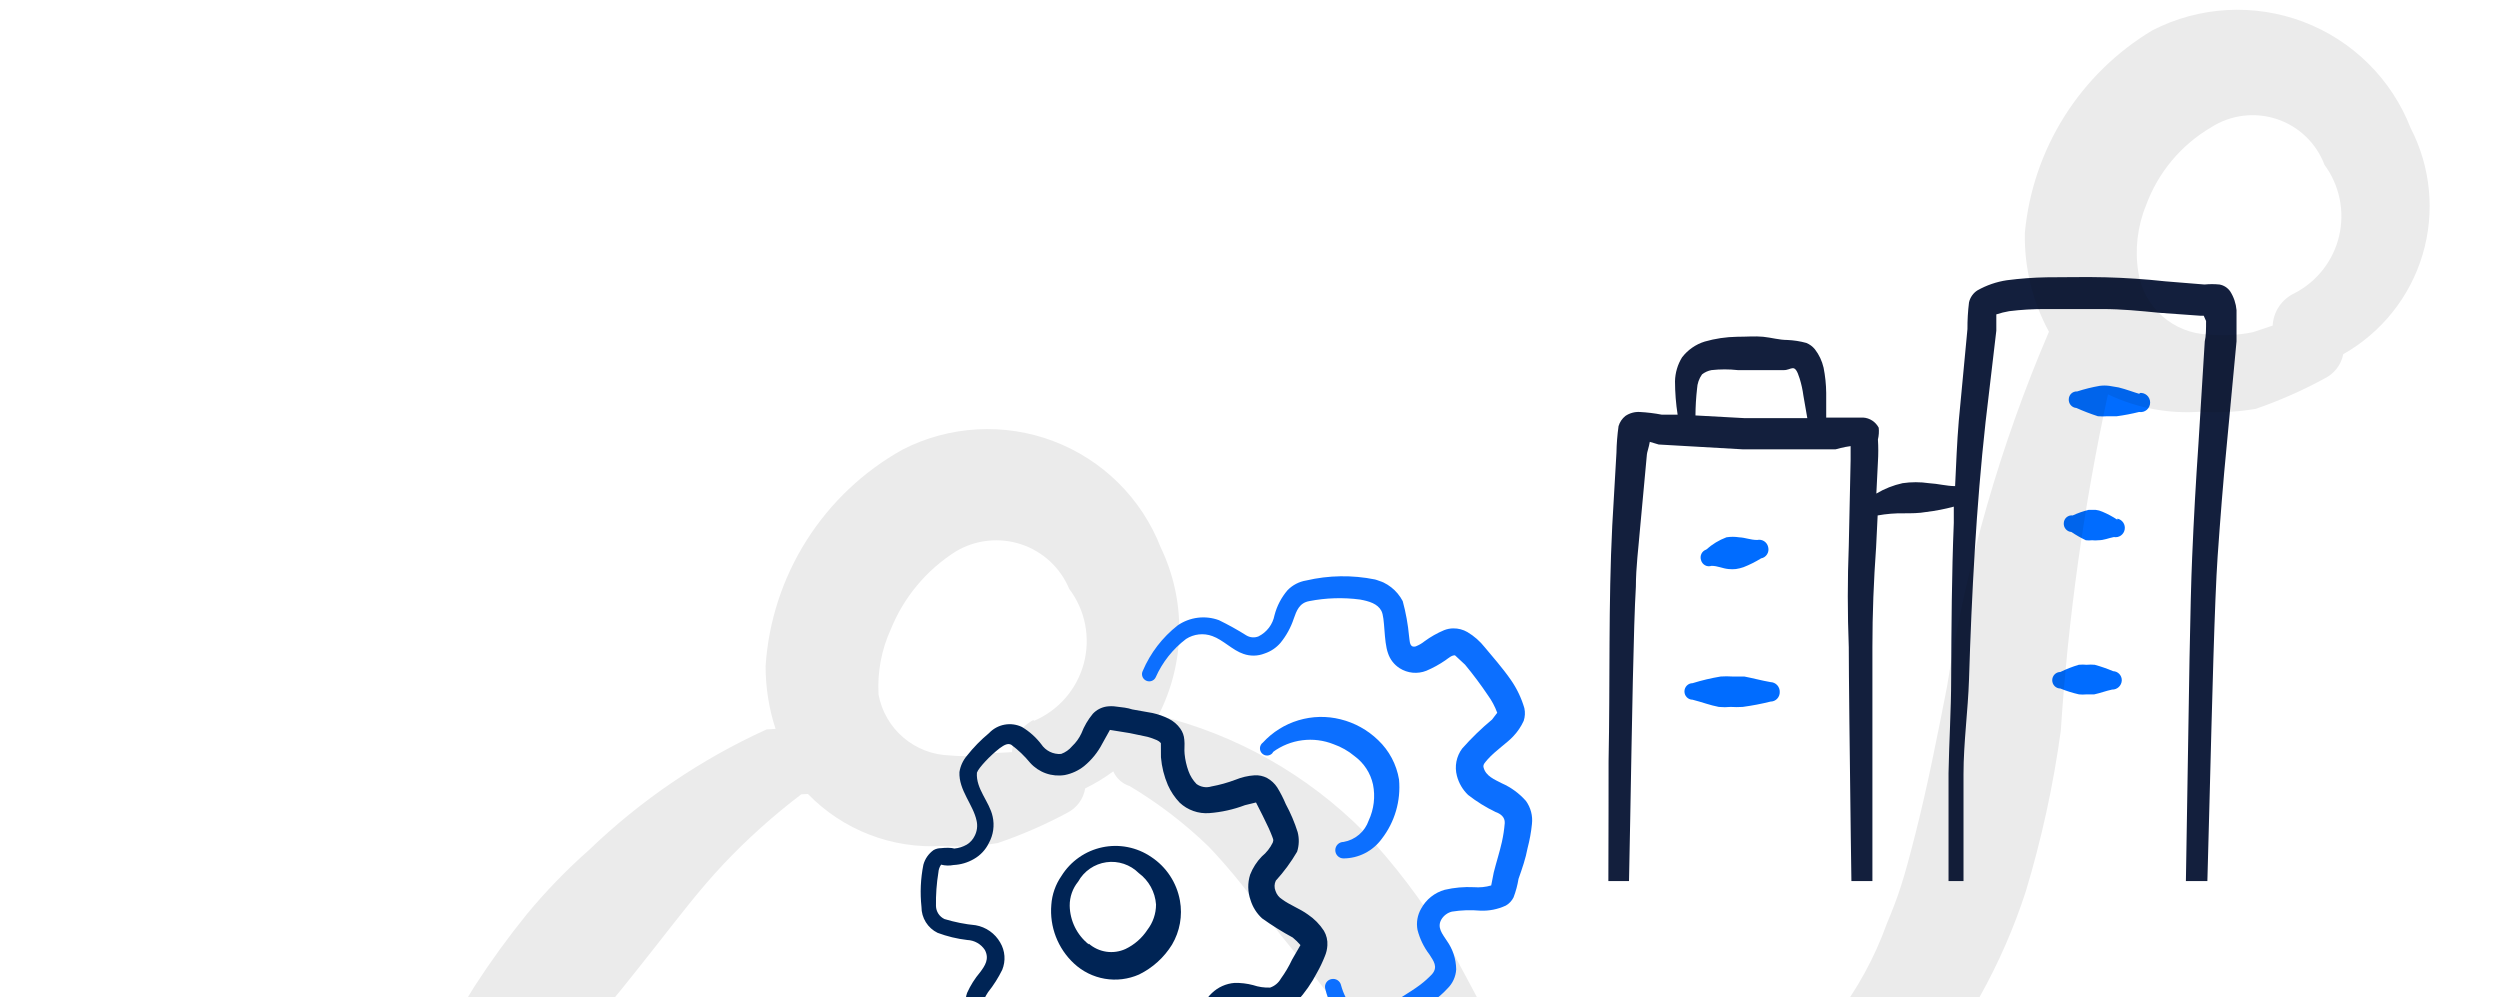 <svg width="193" height="77" viewBox="0 0 193 77" fill="none" xmlns="http://www.w3.org/2000/svg">
<g clip-path="url(#clip0_2886_725)">
<g clip-path="url(#clip1_2886_725)">
<path d="M172.66 23.94C172.616 23.427 172.449 22.932 172.174 22.499C172.077 22.359 171.954 22.239 171.811 22.147C171.668 22.055 171.509 21.993 171.343 21.964C170.959 21.925 170.572 21.925 170.187 21.964L167.147 21.717C165.627 21.552 164.107 21.449 162.567 21.408C161.027 21.367 159.527 21.408 158.007 21.408C156.977 21.426 155.949 21.502 154.927 21.635C154.13 21.754 153.361 22.019 152.657 22.417C152.494 22.52 152.353 22.655 152.242 22.814C152.13 22.974 152.051 23.153 152.008 23.343C151.923 24.026 151.883 24.714 151.887 25.402L151.218 32.484C151.076 34.172 151.015 35.84 150.934 37.528C150.286 37.528 149.637 37.342 148.907 37.301C148.235 37.202 147.553 37.202 146.881 37.301C146.167 37.457 145.483 37.728 144.854 38.104L144.976 35.654C145.012 35.078 145.012 34.501 144.976 33.925C145.047 33.629 145.068 33.322 145.037 33.019C144.919 32.796 144.748 32.607 144.539 32.47C144.33 32.333 144.089 32.253 143.841 32.237H141.814H140.983V30.322C140.975 29.672 140.907 29.024 140.781 28.387C140.662 27.87 140.434 27.385 140.112 26.967C139.934 26.747 139.704 26.577 139.443 26.473C138.966 26.343 138.477 26.267 137.984 26.246C137.355 26.246 136.747 26.061 136.119 25.999C135.491 25.937 134.842 25.999 134.093 25.999C133.249 26.013 132.411 26.137 131.6 26.37C130.91 26.584 130.302 27.008 129.857 27.584C129.513 28.14 129.324 28.781 129.31 29.437C129.313 30.299 129.38 31.159 129.512 32.01H128.276C127.72 31.904 127.158 31.835 126.594 31.805C126.199 31.782 125.808 31.89 125.479 32.113C125.229 32.313 125.045 32.586 124.952 32.896C124.857 33.578 124.802 34.265 124.79 34.954L124.466 40.575C124.162 46.627 124.304 52.7 124.182 58.773C124.182 60.276 124.182 79.445 124.02 80.948C124.03 81.103 124.095 81.25 124.203 81.359C124.311 81.469 124.455 81.535 124.608 81.545C124.608 81.545 124.608 81.545 124.729 81.545C124.851 81.545 124.729 81.648 124.729 81.71C124.735 81.881 124.805 82.043 124.926 82.162C125.047 82.282 125.209 82.348 125.378 82.348C130.728 82.472 136.079 82.739 141.429 82.863H148.32H152.373C157.865 82.739 163.378 82.492 168.87 82.328C169.06 82.322 169.241 82.242 169.373 82.103C169.505 81.965 169.58 81.779 169.579 81.586C169.579 81.586 169.579 81.483 169.579 81.422C169.664 81.363 169.734 81.287 169.787 81.198C169.839 81.109 169.872 81.01 169.883 80.907C170.431 74.154 170.735 49.736 171.201 42.963C171.403 40.08 171.626 37.198 171.91 34.316L172.66 26.349C172.715 25.547 172.715 24.742 172.66 23.94ZM138.936 29.231C139.067 29.654 139.162 30.088 139.22 30.528L139.524 32.278H134.64L130.89 32.072C130.894 31.384 130.935 30.697 131.012 30.014C131.031 29.613 131.165 29.226 131.397 28.902C131.611 28.735 131.861 28.622 132.127 28.572C132.8 28.498 133.48 28.498 134.153 28.572H137.659C138.328 28.614 138.531 27.914 138.936 29.231ZM139.078 80.578C134.498 80.578 129.897 80.886 125.297 81.092C125.824 75.06 125.925 51.341 126.29 45.289C126.29 43.786 126.493 42.283 126.614 40.78L127.141 35.078C127.141 34.954 127.303 34.501 127.364 34.11L128.053 34.316L134.518 34.687H141.713C141.713 34.687 142.361 34.501 142.868 34.44V35.51L142.726 42.139C142.625 44.733 142.625 47.348 142.726 49.962C142.726 53.832 143.01 75.369 143.111 79.24C143.108 79.337 143.125 79.433 143.161 79.524C143.197 79.614 143.251 79.695 143.32 79.763C143.388 79.831 143.47 79.883 143.56 79.917C143.65 79.951 143.745 79.966 143.841 79.96C143.934 79.96 144.026 79.941 144.112 79.905C144.198 79.869 144.277 79.816 144.342 79.749C144.408 79.682 144.461 79.603 144.496 79.515C144.532 79.428 144.55 79.334 144.55 79.24V49.941C144.55 47.368 144.651 44.815 144.834 42.263L144.955 39.792C145.624 39.671 146.303 39.616 146.982 39.627C147.55 39.627 148.137 39.627 148.705 39.525C149.423 39.439 150.134 39.301 150.833 39.113V40.369C150.671 44.362 150.65 48.377 150.63 52.391C150.63 54.821 150.468 57.25 150.427 59.679V80.495H148.401C145.199 80.536 142.138 80.516 139.078 80.578ZM170.309 24.784C170.309 25.361 170.309 25.958 170.208 26.349L169.721 34.254C169.519 37.178 169.357 40.08 169.235 43.004C168.931 49.756 168.789 74.196 168.404 80.948L151.583 80.619V80.516V59.761C151.583 57.332 151.927 54.903 152.008 52.453C152.11 49.118 152.251 45.804 152.454 42.489C152.657 39.175 152.92 35.901 153.285 32.587L154.116 25.526V24.27C154.441 24.163 154.773 24.081 155.109 24.023C156.03 23.909 156.958 23.854 157.886 23.858H162.304C163.783 23.858 165.222 24.002 166.681 24.146L169.843 24.373H170.127L170.309 24.784Z" fill="#131F3D"/>
<path d="M165.221 30.425C164.654 30.26 164.147 30.054 163.56 29.91L162.83 29.787C162.588 29.756 162.343 29.756 162.1 29.787C161.51 29.889 160.928 30.034 160.357 30.219C160.276 30.213 160.194 30.225 160.117 30.252C160.04 30.279 159.969 30.322 159.908 30.378C159.848 30.433 159.799 30.501 159.765 30.576C159.73 30.652 159.711 30.733 159.709 30.816C159.703 30.9 159.714 30.984 159.741 31.064C159.767 31.143 159.809 31.217 159.864 31.28C159.918 31.343 159.985 31.395 160.059 31.431C160.133 31.468 160.214 31.49 160.297 31.495C160.839 31.738 161.394 31.951 161.959 32.134C162.201 32.154 162.445 32.154 162.688 32.134H163.418C163.997 32.056 164.572 31.945 165.14 31.804C165.245 31.822 165.352 31.817 165.454 31.788C165.557 31.76 165.652 31.709 165.733 31.639C165.814 31.57 165.879 31.483 165.923 31.385C165.968 31.288 165.991 31.181 165.991 31.073C165.991 30.966 165.968 30.859 165.923 30.762C165.879 30.664 165.814 30.577 165.733 30.508C165.652 30.438 165.557 30.387 165.454 30.359C165.352 30.33 165.245 30.325 165.14 30.343L165.221 30.425Z" fill="#006CFF"/>
<path d="M163.458 40.122C163.092 39.88 162.706 39.673 162.303 39.504C162.136 39.428 161.958 39.379 161.776 39.36H161.249C160.824 39.464 160.41 39.608 160.012 39.792C159.928 39.781 159.842 39.787 159.76 39.812C159.678 39.836 159.602 39.878 159.537 39.934C159.472 39.991 159.419 40.06 159.382 40.139C159.346 40.217 159.325 40.302 159.323 40.389C159.318 40.473 159.329 40.557 159.355 40.637C159.382 40.716 159.424 40.79 159.478 40.853C159.533 40.916 159.599 40.968 159.674 41.005C159.748 41.042 159.829 41.063 159.911 41.069C160.267 41.309 160.639 41.522 161.026 41.707C161.187 41.727 161.351 41.727 161.512 41.707C161.674 41.727 161.837 41.727 161.999 41.707C162.424 41.707 162.769 41.542 163.194 41.46C163.38 41.495 163.572 41.454 163.727 41.346C163.883 41.238 163.99 41.072 164.025 40.883C164.06 40.695 164.02 40.5 163.914 40.342C163.807 40.184 163.643 40.075 163.458 40.039V40.122Z" fill="#006CFF"/>
<path d="M163.134 51.815C162.671 51.62 162.198 51.455 161.715 51.321C161.506 51.302 161.296 51.302 161.087 51.321C160.884 51.301 160.681 51.301 160.479 51.321C159.992 51.467 159.517 51.652 159.06 51.877C158.893 51.877 158.733 51.944 158.616 52.064C158.498 52.183 158.432 52.346 158.432 52.515C158.432 52.684 158.498 52.846 158.616 52.966C158.733 53.086 158.893 53.153 159.06 53.153C159.526 53.344 160.008 53.496 160.499 53.606C160.694 53.627 160.891 53.627 161.087 53.606H161.674C162.161 53.503 162.566 53.338 163.052 53.235C163.243 53.241 163.427 53.171 163.567 53.04C163.708 52.91 163.792 52.728 163.802 52.535C163.805 52.444 163.79 52.352 163.758 52.266C163.726 52.18 163.677 52.101 163.615 52.034C163.553 51.968 163.478 51.914 163.396 51.876C163.313 51.838 163.224 51.818 163.134 51.815Z" fill="#006CFF"/>
<path d="M132.127 43.683C132.613 43.683 132.978 43.889 133.444 43.93C133.633 43.951 133.823 43.951 134.012 43.93C134.212 43.901 134.409 43.853 134.6 43.786C135.071 43.601 135.526 43.373 135.957 43.106C136.051 43.089 136.14 43.053 136.219 43C136.298 42.946 136.366 42.877 136.417 42.795C136.469 42.714 136.503 42.623 136.518 42.528C136.533 42.432 136.528 42.335 136.505 42.242C136.485 42.148 136.448 42.059 136.395 41.98C136.341 41.901 136.273 41.834 136.194 41.782C136.114 41.731 136.026 41.695 135.933 41.679C135.84 41.662 135.745 41.665 135.653 41.686C135.147 41.686 134.741 41.501 134.255 41.48C133.933 41.429 133.605 41.429 133.282 41.48C132.709 41.694 132.179 42.016 131.722 42.427C131.563 42.479 131.431 42.593 131.355 42.743C131.279 42.894 131.265 43.069 131.316 43.23C131.337 43.316 131.375 43.396 131.428 43.466C131.481 43.536 131.548 43.594 131.624 43.637C131.7 43.68 131.784 43.706 131.871 43.714C131.957 43.721 132.045 43.711 132.127 43.683Z" fill="#006CFF"/>
<path d="M136.687 52.659C135.977 52.535 135.308 52.35 134.66 52.227H133.748C133.444 52.206 133.14 52.206 132.836 52.227C132.103 52.349 131.378 52.521 130.667 52.741C130.501 52.741 130.341 52.809 130.223 52.928C130.105 53.048 130.039 53.21 130.039 53.379C130.039 53.549 130.105 53.711 130.223 53.831C130.341 53.95 130.501 54.018 130.667 54.018C131.397 54.203 132.025 54.45 132.694 54.574C132.997 54.604 133.303 54.604 133.606 54.574C133.916 54.594 134.228 54.594 134.538 54.574C135.261 54.476 135.978 54.339 136.687 54.162C136.781 54.162 136.875 54.142 136.963 54.105C137.05 54.068 137.129 54.013 137.195 53.944C137.262 53.874 137.313 53.792 137.348 53.703C137.382 53.613 137.399 53.517 137.396 53.421C137.399 53.323 137.382 53.226 137.348 53.135C137.314 53.044 137.262 52.961 137.197 52.89C137.131 52.82 137.052 52.763 136.964 52.723C136.877 52.683 136.782 52.662 136.687 52.659Z" fill="#006CFF"/>
</g>
<path fill-rule="evenodd" clip-rule="evenodd" d="M162.733 30.441C164.951 31.499 167.407 31.962 169.859 31.786C171.293 31.881 172.733 31.806 174.15 31.562C175.978 30.93 177.751 30.148 179.449 29.222C179.82 29.043 180.144 28.779 180.396 28.453C180.648 28.127 180.82 27.746 180.9 27.342C183.859 25.668 186.054 22.914 187.024 19.659C187.993 16.404 187.663 12.901 186.101 9.886C185.373 8.016 184.26 6.32 182.833 4.907C181.407 3.495 179.7 2.397 177.821 1.685C175.943 0.974 173.936 0.664 171.929 0.776C169.923 0.888 167.963 1.42 166.175 2.336C163.417 3.987 161.088 6.263 159.375 8.98C157.663 11.697 156.616 14.778 156.319 17.974C156.265 20.638 156.906 23.269 158.179 25.61C154.423 34.377 151.78 43.579 150.312 53.001C149.564 56.82 148.816 60.64 147.888 64.297C146.96 67.954 146.589 69.091 145.671 71.287C143.768 76.591 140.243 81.163 135.595 84.358C133.49 82.542 130.886 81.402 128.122 81.087C125.358 80.772 122.562 81.296 120.1 82.591C119.382 83.037 118.717 83.562 118.117 84.156C115.59 80.25 113.75 76.308 111.571 72.469C109.765 69.508 107.661 66.739 105.29 64.206C100.929 59.814 95.437 56.711 89.421 55.241C90.453 53.238 91.007 51.023 91.04 48.77C91.072 46.518 90.581 44.289 89.605 42.258C88.877 40.388 87.764 38.692 86.338 37.279C84.912 35.866 83.204 34.769 81.326 34.057C79.447 33.345 77.44 33.036 75.434 33.148C73.428 33.26 71.467 33.791 69.679 34.708C66.661 36.391 64.112 38.801 62.265 41.719C60.418 44.637 59.331 47.97 59.105 51.414C59.101 53.064 59.361 54.704 59.874 56.272L59.187 56.308C54.121 58.612 49.483 61.76 45.474 65.617C43.739 67.147 42.129 68.812 40.656 70.595C39.221 72.369 37.881 74.217 36.642 76.132C34.259 79.951 32.486 83.911 30.614 87.617C28.738 86.885 26.726 86.561 24.713 86.666C22.701 86.771 20.734 87.304 18.943 88.228C15.982 89.951 13.501 92.39 11.729 95.32C9.957 98.251 8.95 101.578 8.802 104.998C8.625 106.847 8.864 108.712 9.503 110.457C10.142 112.202 11.164 113.781 12.494 115.079C13.824 116.378 15.429 117.362 17.19 117.96C18.951 118.558 20.825 118.754 22.672 118.535C24.106 118.633 25.547 118.558 26.963 118.31C28.841 117.447 30.631 116.404 32.308 115.195C32.687 115.027 33.019 114.767 33.272 114.439C33.526 114.11 33.693 113.724 33.759 113.315C36.751 111.672 38.974 108.919 39.948 105.651C40.921 102.384 40.566 98.865 38.959 95.859C38.09 93.852 36.857 92.023 35.323 90.464C38.586 87.028 42.012 83.412 45.338 79.544C47.124 77.474 48.9 75.233 50.595 73.082C52.29 70.931 53.981 68.695 55.856 66.707C57.706 64.751 59.713 62.95 61.858 61.323C61.858 61.323 61.858 61.323 62.373 61.296C63.708 62.671 65.326 63.741 67.114 64.433C68.903 65.126 70.82 65.424 72.735 65.308C74.169 65.406 75.61 65.331 77.026 65.083C78.882 64.451 80.683 63.667 82.411 62.739C82.769 62.555 83.08 62.289 83.317 61.964C83.554 61.638 83.711 61.261 83.776 60.864C84.538 60.493 85.264 60.052 85.945 59.547C86.062 59.816 86.236 60.056 86.454 60.252C86.672 60.448 86.929 60.595 87.209 60.684C89.412 62.001 91.457 63.566 93.302 65.349C94.655 66.774 95.912 68.287 97.066 69.877C98.357 71.528 99.557 73.098 100.929 74.659C104.847 79.829 109.127 84.716 113.737 89.282C111.339 92.451 109.948 96.266 109.746 100.231C109.567 102.089 109.808 103.962 110.452 105.713C111.096 107.464 112.126 109.048 113.466 110.348C114.807 111.647 116.422 112.629 118.194 113.22C119.966 113.812 121.848 113.997 123.702 113.764C125.107 113.863 126.52 113.789 127.907 113.544C129.763 112.912 131.564 112.128 133.292 111.2C133.651 111.016 133.961 110.75 134.198 110.424C134.435 110.099 134.592 109.722 134.657 109.324C137.649 107.682 139.873 104.929 140.846 101.661C141.82 98.393 141.465 94.875 139.858 91.868C139.653 91.342 139.396 90.837 139.091 90.362C144.923 87.364 149.717 82.682 152.848 76.926C154.288 74.35 155.473 71.641 156.385 68.836C157.614 64.77 158.52 60.615 159.094 56.407C159.665 47.675 160.882 38.995 162.733 30.441ZM165.674 15.852C166.597 13.325 168.373 11.196 170.695 9.833C171.439 9.355 172.281 9.049 173.158 8.938C174.035 8.827 174.926 8.914 175.766 9.191C176.605 9.468 177.372 9.93 178.009 10.541C178.647 11.153 179.14 11.899 179.451 12.726C180.026 13.505 180.424 14.399 180.619 15.348C180.814 16.296 180.801 17.275 180.58 18.218C180.359 19.161 179.936 20.044 179.34 20.808C178.744 21.572 177.989 22.198 177.127 22.642C176.648 22.867 176.238 23.218 175.943 23.657C175.647 24.096 175.477 24.607 175.45 25.136L173.928 25.645C172.799 25.875 171.642 25.935 170.495 25.825C169.176 25.78 167.914 25.278 166.926 24.405C165.938 23.531 165.286 22.34 165.083 21.038C164.797 19.288 165.002 17.494 165.674 15.852ZM29.485 108.899C29.005 109.124 28.596 109.474 28.3 109.914C28.005 110.353 27.834 110.864 27.807 111.392L26.434 111.464C25.306 111.696 24.148 111.757 23.002 111.644C21.686 111.606 20.424 111.12 19.424 110.265C18.424 109.411 17.748 108.24 17.509 106.948C17.51 105.418 17.842 103.906 18.482 102.515C19.459 100.018 21.221 97.905 23.504 96.495C24.256 96.048 25.095 95.767 25.964 95.672C26.834 95.578 27.714 95.67 28.544 95.945C29.375 96.219 30.136 96.668 30.777 97.263C31.418 97.857 31.924 98.582 32.259 99.388C32.762 100.186 33.09 101.081 33.222 102.015C33.354 102.948 33.287 103.899 33.026 104.805C32.764 105.711 32.314 106.551 31.704 107.272C31.095 107.992 30.34 108.576 29.489 108.984L29.485 108.899ZM79.8 55.573C79.332 55.812 78.931 56.166 78.638 56.602C78.345 57.039 78.167 57.543 78.123 58.066L76.75 58.138C75.622 58.37 74.464 58.431 73.318 58.318C72.002 58.28 70.739 57.794 69.74 56.939C68.74 56.085 68.064 54.914 67.824 53.622C67.724 51.893 68.047 50.165 68.767 48.589C69.769 46.108 71.525 44.002 73.789 42.57C74.54 42.122 75.379 41.842 76.249 41.747C77.119 41.652 77.999 41.745 78.829 42.019C79.659 42.293 80.421 42.743 81.062 43.337C81.703 43.931 82.208 44.656 82.544 45.462C83.158 46.275 83.578 47.216 83.773 48.215C83.967 49.214 83.931 50.244 83.667 51.227C83.403 52.21 82.918 53.12 82.249 53.888C81.579 54.656 80.744 55.262 79.805 55.658L79.8 55.573ZM130.745 103.601C130.265 103.835 129.851 104.187 129.543 104.624C129.235 105.061 129.042 105.568 128.982 106.099L127.609 106.17C126.48 106.401 125.323 106.462 124.177 106.35C122.861 106.312 121.598 105.826 120.599 104.971C119.599 104.117 118.923 102.946 118.683 101.654C118.583 99.925 118.906 98.198 119.626 96.621C120.628 94.14 122.385 92.035 124.648 90.602C125.399 90.155 126.238 89.874 127.108 89.779C127.978 89.684 128.857 89.777 129.688 90.051C130.518 90.326 131.28 90.775 131.921 91.369C132.562 91.963 133.067 92.688 133.403 93.495C134.018 94.301 134.442 95.237 134.642 96.231C134.842 97.225 134.813 98.252 134.558 99.234C134.302 100.215 133.827 101.126 133.167 101.898C132.507 102.669 131.681 103.281 130.75 103.686L130.745 103.601Z" fill="#020202" fill-opacity="0.08"/>
<g clip-path="url(#clip2_2886_725)">
<path d="M91.09 69.52C90.967 68.839 90.708 68.189 90.327 67.611C89.947 67.033 89.453 66.539 88.876 66.158C88.329 65.785 87.712 65.526 87.063 65.398C86.414 65.27 85.746 65.274 85.099 65.411C84.451 65.548 83.838 65.814 83.296 66.195C82.754 66.575 82.294 67.061 81.944 67.624C81.487 68.282 81.217 69.052 81.162 69.851C81.091 70.689 81.211 71.533 81.514 72.317C81.817 73.102 82.294 73.807 82.909 74.379C83.572 74.998 84.401 75.408 85.294 75.56C86.187 75.712 87.105 75.598 87.934 75.233C88.983 74.719 89.866 73.919 90.481 72.924C91.085 71.9 91.302 70.691 91.09 69.52ZM84.05 72.904C83.601 72.547 83.236 72.094 82.982 71.578C82.728 71.062 82.591 70.497 82.581 69.922C82.575 69.243 82.806 68.584 83.234 68.06C83.457 67.659 83.77 67.315 84.147 67.056C84.525 66.797 84.957 66.629 85.41 66.565C85.864 66.501 86.325 66.544 86.76 66.689C87.194 66.834 87.588 67.078 87.912 67.402C88.297 67.686 88.615 68.049 88.845 68.468C89.075 68.887 89.212 69.351 89.246 69.828C89.245 70.536 89.01 71.223 88.579 71.783C88.161 72.421 87.577 72.932 86.89 73.261C86.427 73.472 85.913 73.545 85.41 73.472C84.907 73.398 84.435 73.181 84.051 72.846L84.05 72.904Z" fill="#002455"/>
<path d="M101.682 75.076C101.909 74.671 102.109 74.251 102.279 73.82C102.392 73.556 102.457 73.275 102.473 72.988C102.501 72.593 102.408 72.199 102.207 71.858C101.884 71.359 101.463 70.931 100.97 70.6C100.349 70.147 99.586 69.877 98.982 69.43C98.739 69.281 98.558 69.05 98.469 68.779C98.417 68.653 98.392 68.517 98.396 68.38C98.4 68.243 98.433 68.109 98.494 67.986C99.119 67.301 99.67 66.551 100.137 65.75C100.294 65.26 100.308 64.737 100.179 64.239C99.943 63.491 99.635 62.767 99.261 62.077C99.074 61.631 98.854 61.2 98.601 60.788C98.404 60.487 98.136 60.238 97.822 60.063C97.521 59.904 97.181 59.832 96.842 59.855C96.338 59.889 95.843 60.005 95.375 60.198C94.772 60.425 94.15 60.598 93.516 60.715C93.324 60.774 93.121 60.788 92.923 60.755C92.724 60.722 92.536 60.644 92.373 60.527C92.096 60.242 91.883 59.9 91.749 59.525C91.595 59.1 91.495 58.657 91.451 58.207C91.41 57.88 91.475 57.472 91.429 57.104C91.407 56.797 91.301 56.503 91.123 56.253C90.891 55.925 90.581 55.661 90.222 55.485C89.825 55.286 89.405 55.138 88.972 55.044L87.411 54.767C87.064 54.645 86.594 54.596 86.181 54.549C85.936 54.511 85.688 54.509 85.442 54.542C85.031 54.602 84.653 54.799 84.368 55.102C83.994 55.553 83.696 56.062 83.487 56.61C83.314 56.986 83.069 57.325 82.767 57.608C82.541 57.88 82.246 58.087 81.913 58.206C81.614 58.227 81.315 58.168 81.047 58.036C80.778 57.903 80.549 57.701 80.383 57.451C79.976 56.919 79.472 56.469 78.898 56.125C78.479 55.923 78.006 55.859 77.549 55.944C77.091 56.028 76.672 56.257 76.353 56.596C75.725 57.116 75.153 57.701 74.648 58.342C74.342 58.701 74.141 59.138 74.069 59.604C74.005 61.009 75.139 62.113 75.397 63.378C75.481 63.764 75.429 64.167 75.25 64.519C75.117 64.802 74.905 65.04 74.639 65.203C74.343 65.372 74.014 65.476 73.674 65.508C73.466 65.435 72.977 65.438 72.65 65.479C72.448 65.476 72.248 65.527 72.072 65.627C71.687 65.902 71.409 66.301 71.285 66.758C71.071 67.828 71.022 68.925 71.138 70.011C71.136 70.429 71.252 70.839 71.473 71.194C71.693 71.549 72.01 71.834 72.385 72.016C73.121 72.291 73.888 72.477 74.669 72.567C74.942 72.578 75.208 72.653 75.446 72.788C75.684 72.923 75.886 73.113 76.035 73.342C76.396 74.037 76.038 74.556 75.669 75.052C75.26 75.535 74.92 76.073 74.66 76.651C74.561 76.923 74.528 77.215 74.562 77.502C74.597 77.79 74.699 78.065 74.859 78.305C75.38 79.239 76.093 80.05 76.95 80.686C77.284 80.96 77.671 81.162 78.087 81.279C78.502 81.395 78.938 81.424 79.365 81.362C80.458 81.082 81.257 80.308 82.269 79.981C82.572 79.884 82.894 79.864 83.207 79.921C83.406 79.953 83.595 80.03 83.76 80.146C83.926 80.262 84.063 80.413 84.162 80.59C84.535 81.329 84.853 82.095 85.113 82.881C85.372 83.646 85.874 84.304 86.543 84.754C86.955 84.988 87.427 85.093 87.899 85.057C88.666 84.94 89.409 84.7 90.099 84.347C91.008 84.057 91.902 83.719 92.775 83.335C93.327 83.064 93.785 82.633 94.088 82.097C94.35 81.042 94.507 79.964 94.554 78.878C94.558 78.651 94.635 78.431 94.774 78.252C94.873 78.163 94.991 78.099 95.119 78.063C95.246 78.026 95.38 78.019 95.511 78.042C96.409 78.291 97.337 78.415 98.269 78.409C98.999 78.251 99.657 77.859 100.144 77.291C100.75 76.622 101.267 75.877 101.682 75.076ZM95.314 75.88C94.654 75.93 94.032 76.209 93.555 76.668C93.09 77.105 92.779 77.681 92.667 78.31C92.483 79.223 92.75 80.295 92.375 81.141C92.296 81.367 91.956 81.501 91.628 81.659C90.824 82.06 89.841 82.359 89.361 82.561C88.976 82.755 88.579 82.922 88.171 83.06C87.914 83.126 87.651 83.209 87.461 83.084C87.013 82.78 86.688 82.325 86.545 81.802C86.311 81.006 85.992 80.238 85.594 79.511C85.366 79.139 85.057 78.824 84.69 78.589C84.323 78.355 83.907 78.207 83.474 78.157C82.894 78.056 82.297 78.108 81.743 78.309C80.769 78.806 80.029 79.582 78.977 79.856C78.521 79.988 77.968 79.618 77.451 79.201C76.895 78.766 76.42 78.234 76.052 77.631C75.854 77.249 76.063 76.931 76.278 76.596C76.704 76.062 77.071 75.483 77.372 74.87C77.511 74.53 77.569 74.163 77.542 73.797C77.515 73.431 77.403 73.076 77.215 72.761C77.016 72.413 76.744 72.114 76.416 71.883C76.089 71.653 75.716 71.498 75.322 71.428C74.506 71.35 73.7 71.189 72.915 70.951C72.722 70.86 72.557 70.717 72.441 70.538C72.325 70.359 72.261 70.15 72.257 69.936C72.242 69.068 72.305 68.2 72.445 67.343C72.459 67.13 72.531 66.926 72.653 66.751C72.968 66.833 73.298 66.843 73.618 66.779C74.17 66.752 74.708 66.593 75.186 66.315C75.687 66.031 76.09 65.6 76.341 65.08C76.686 64.456 76.789 63.726 76.631 63.031C76.388 61.889 75.327 60.909 75.418 59.65C75.491 59.441 75.764 59.107 76.079 58.768C76.417 58.406 76.782 58.071 77.172 57.765C77.567 57.474 77.819 57.368 78.067 57.494C78.609 57.898 79.099 58.366 79.528 58.89C79.859 59.258 80.277 59.538 80.744 59.703C81.211 59.867 81.712 59.912 82.201 59.833C82.745 59.726 83.255 59.49 83.69 59.146C84.276 58.666 84.757 58.07 85.104 57.395L85.686 56.349L87.218 56.596L88.581 56.882C88.83 56.949 89.073 57.035 89.31 57.139C89.429 57.19 89.535 57.268 89.62 57.366L89.626 58.463C89.687 59.202 89.867 59.926 90.16 60.607C90.383 61.108 90.69 61.568 91.069 61.964C91.374 62.251 91.735 62.47 92.13 62.609C92.524 62.749 92.943 62.804 93.36 62.772C94.302 62.7 95.228 62.493 96.111 62.159L96.964 61.951L97.471 62.952C97.634 63.322 97.911 63.811 98.107 64.31C98.302 64.809 98.337 64.821 98.257 65.047C98.057 65.462 97.769 65.827 97.413 66.119C97.022 66.521 96.715 66.998 96.511 67.522C96.307 68.163 96.318 68.854 96.543 69.488C96.709 70.029 97.016 70.516 97.433 70.897C98.191 71.44 98.981 71.934 99.8 72.378C100.015 72.555 100.214 72.749 100.396 72.96L99.749 74.081C99.507 74.599 99.216 75.092 98.881 75.554C98.699 75.877 98.405 76.121 98.055 76.241C97.608 76.258 97.161 76.193 96.737 76.05C96.272 75.928 95.794 75.871 95.314 75.88Z" fill="#002455"/>
<path d="M98.274 58.052C98.94 57.564 99.718 57.252 100.536 57.148C101.354 57.043 102.185 57.148 102.951 57.453C103.544 57.661 104.095 57.975 104.577 58.378C105.299 58.909 105.803 59.684 105.996 60.561C106.184 61.498 106.068 62.471 105.665 63.338C105.519 63.765 105.261 64.144 104.918 64.436C104.575 64.728 104.16 64.922 103.717 64.998C103.549 64.998 103.387 65.066 103.269 65.185C103.15 65.305 103.083 65.466 103.084 65.635C103.084 65.804 103.151 65.965 103.27 66.084C103.389 66.204 103.551 66.27 103.719 66.27C104.293 66.267 104.858 66.13 105.37 65.869C105.882 65.608 106.325 65.23 106.665 64.767C107.678 63.463 108.157 61.82 108.004 60.174C107.811 59.015 107.246 57.951 106.396 57.142C105.586 56.357 104.583 55.8 103.489 55.53C102.421 55.262 101.301 55.288 100.246 55.604C99.191 55.92 98.241 56.515 97.495 57.327C97.431 57.373 97.378 57.433 97.34 57.502C97.301 57.57 97.277 57.646 97.27 57.725C97.263 57.803 97.273 57.882 97.299 57.957C97.325 58.031 97.366 58.099 97.42 58.156C97.475 58.213 97.54 58.258 97.613 58.288C97.686 58.317 97.764 58.331 97.843 58.327C97.921 58.324 97.998 58.304 98.069 58.268C98.139 58.233 98.201 58.183 98.25 58.121L98.274 58.052Z" fill="#0C6FFF"/>
<path d="M108.781 49.125C108.697 48.207 108.533 47.298 108.291 46.409C108.074 45.993 107.771 45.627 107.401 45.338C107.031 45.049 106.604 44.843 106.148 44.734C104.391 44.38 102.579 44.407 100.834 44.815C100.289 44.904 99.787 45.165 99.401 45.561C98.922 46.12 98.577 46.781 98.392 47.493C98.326 47.843 98.179 48.173 97.965 48.457C97.75 48.741 97.472 48.971 97.154 49.13C97.004 49.19 96.842 49.215 96.68 49.202C96.519 49.189 96.363 49.139 96.224 49.056C95.539 48.625 94.83 48.231 94.102 47.877C93.578 47.684 93.015 47.62 92.461 47.69C91.907 47.76 91.378 47.962 90.918 48.279C89.739 49.202 88.812 50.409 88.224 51.788C88.19 51.853 88.169 51.924 88.163 51.998C88.157 52.071 88.166 52.145 88.189 52.214C88.211 52.284 88.248 52.349 88.296 52.405C88.343 52.46 88.402 52.506 88.468 52.539C88.532 52.572 88.604 52.593 88.677 52.599C88.75 52.605 88.823 52.597 88.893 52.574C88.963 52.551 89.027 52.515 89.083 52.467C89.138 52.419 89.184 52.36 89.216 52.294C89.736 51.122 90.543 50.102 91.564 49.328C91.862 49.136 92.2 49.016 92.552 48.977C92.904 48.938 93.261 48.982 93.593 49.105C94.426 49.399 95.158 50.205 95.997 50.482C96.526 50.668 97.105 50.657 97.627 50.45C98.101 50.293 98.525 50.01 98.851 49.631C99.304 49.076 99.652 48.443 99.877 47.763C100.091 47.154 100.304 46.545 101.075 46.406C102.368 46.153 103.693 46.112 104.999 46.285C105.695 46.413 106.35 46.605 106.643 47.158C106.937 47.711 106.809 49.465 107.154 50.428C107.311 50.907 107.629 51.316 108.054 51.587C108.357 51.779 108.701 51.898 109.059 51.932C109.416 51.966 109.777 51.916 110.111 51.784C110.628 51.565 111.122 51.294 111.585 50.974C111.844 50.792 112.074 50.58 112.324 50.59L113.104 51.315C113.731 52.073 114.32 52.861 114.869 53.678C115.169 54.092 115.41 54.545 115.586 55.026L115.187 55.55C114.362 56.235 113.591 56.983 112.88 57.787C112.658 58.084 112.506 58.428 112.435 58.793C112.365 59.158 112.378 59.534 112.473 59.893C112.619 60.457 112.919 60.969 113.339 61.371C113.995 61.883 114.704 62.324 115.453 62.684C115.852 62.825 116.191 63.082 116.166 63.542C116.127 64.036 116.052 64.526 115.944 65.009C115.768 65.788 115.517 66.56 115.318 67.35L115.121 68.356C114.688 68.483 114.235 68.528 113.786 68.491C113.028 68.453 112.269 68.52 111.53 68.693C111.146 68.801 110.787 68.985 110.475 69.234C110.163 69.484 109.904 69.793 109.714 70.145C109.426 70.64 109.325 71.222 109.431 71.785C109.609 72.479 109.925 73.129 110.359 73.697C110.66 74.175 111.042 74.642 110.55 75.211C110.269 75.507 109.965 75.779 109.64 76.025C108.768 76.675 107.788 77.19 106.939 77.829C106.697 78.018 106.349 78.345 106.007 78.596C105.886 78.698 105.746 78.775 105.596 78.822C105.176 78.85 104.789 78.342 104.419 77.84C104.012 77.317 103.711 76.72 103.534 76.081C103.519 75.999 103.487 75.921 103.441 75.852C103.395 75.782 103.336 75.723 103.267 75.676C103.198 75.63 103.12 75.598 103.039 75.582C102.957 75.567 102.873 75.567 102.792 75.584C102.712 75.598 102.635 75.629 102.566 75.673C102.498 75.718 102.439 75.775 102.393 75.843C102.348 75.911 102.316 75.988 102.3 76.068C102.285 76.148 102.286 76.231 102.303 76.311C102.546 77.332 103.029 78.281 103.712 79.077C103.939 79.418 104.241 79.702 104.595 79.908C104.948 80.114 105.344 80.237 105.752 80.266C106.063 80.227 106.361 80.119 106.625 79.948C107.065 79.693 107.526 79.269 107.832 79.064C108.698 78.43 109.701 77.963 110.567 77.33C110.997 77.04 111.392 76.7 111.742 76.316C112.146 75.925 112.387 75.396 112.418 74.834C112.408 74.04 112.155 73.267 111.692 72.622C111.363 72.115 110.918 71.606 111.271 70.987C111.36 70.836 111.478 70.704 111.619 70.599C111.76 70.494 111.92 70.418 112.09 70.377C112.809 70.263 113.538 70.238 114.262 70.302C114.948 70.334 115.631 70.199 116.253 69.909C116.509 69.762 116.715 69.542 116.846 69.277C117.022 68.816 117.151 68.337 117.23 67.848C117.511 67.048 117.78 66.282 117.933 65.456C118.092 64.853 118.203 64.239 118.266 63.618C118.34 62.985 118.174 62.347 117.801 61.831C117.285 61.247 116.65 60.783 115.938 60.469C115.361 60.168 114.707 59.918 114.532 59.25C114.461 59.01 114.679 58.832 114.851 58.619C115.462 57.935 116.374 57.338 116.818 56.849C117.154 56.498 117.428 56.092 117.63 55.649C117.734 55.333 117.752 54.995 117.681 54.67C117.452 53.889 117.099 53.15 116.634 52.482C115.987 51.549 115.175 50.637 114.628 49.975C114.256 49.503 113.801 49.104 113.285 48.797C112.955 48.605 112.578 48.506 112.196 48.511C111.952 48.513 111.711 48.56 111.484 48.65C110.949 48.875 110.442 49.162 109.974 49.506C109.793 49.652 109.594 49.773 109.38 49.864C109.326 49.895 109.265 49.914 109.203 49.919C109.14 49.924 109.078 49.915 109.019 49.893C108.812 49.761 108.829 49.435 108.781 49.125Z" fill="#0C6FFF"/>
</g>
</g>
<defs>
<clipPath id="clip0_2886_725">
<rect width="192" height="77" fill="white" transform="translate(0.5)"/>
</clipPath>
<clipPath id="clip1_2886_725">
<rect width="48.64" height="49.408" fill="white" transform="translate(124.02 18.608)"/>
</clipPath>
<clipPath id="clip2_2886_725">
<rect width="44.263" height="44.173" fill="white" transform="matrix(0.331 -0.944 0.943 0.333 67.189 77.927)"/>
</clipPath>
</defs>
</svg>
